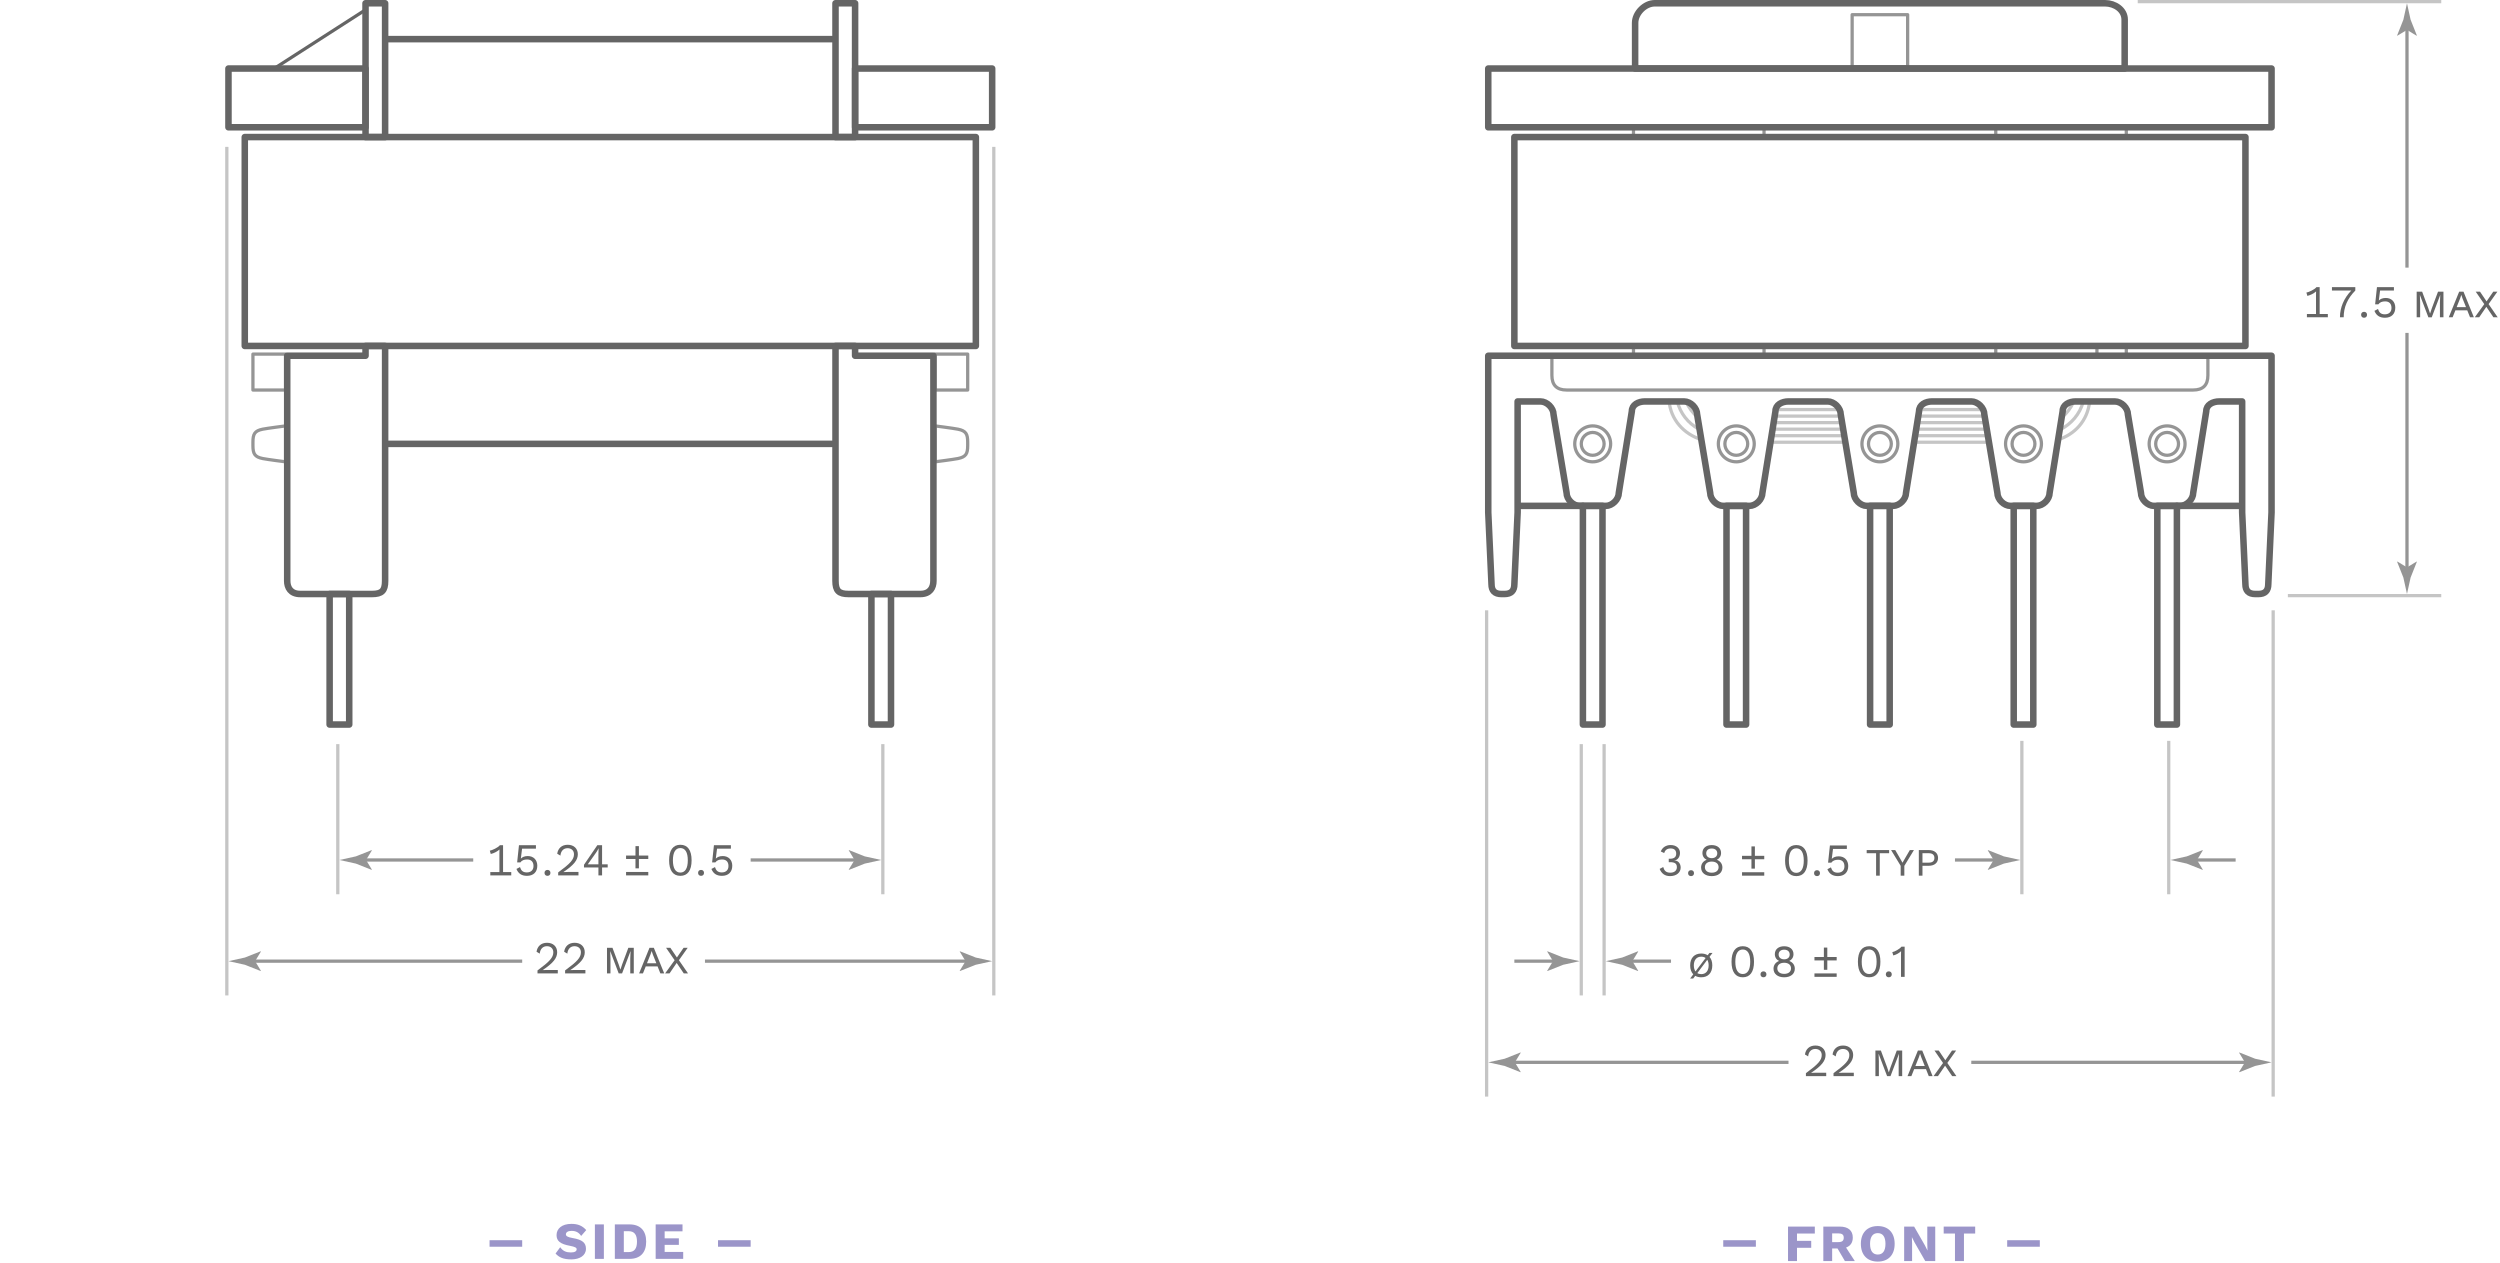 <?xml version="1.0" encoding="UTF-8"?> <svg xmlns="http://www.w3.org/2000/svg" height="387" viewBox="0 0 766 387" width="766"><g fill="none" stroke-miterlimit="10"><path d="m87.5 141.5s-5.529-.706-7-1c-2.5-.5-3-1.5-3-4 0-.75 0-.25 0-1 0-2.5.5-3.5 3-4 1.471-.294 7-1 7-1z" stroke="#959595" stroke-linecap="round" stroke-linejoin="round"></path><path d="m77.5 108.5h10v11h-10z" stroke="#959595" stroke-linecap="round" stroke-linejoin="round"></path><path d="m500.5 39v3" stroke="#959595" stroke-linecap="round" stroke-linejoin="round"></path><path d="m540.5 39v3" stroke="#959595" stroke-linecap="round" stroke-linejoin="round"></path><path d="m651.5 39v3" stroke="#959595" stroke-linecap="round" stroke-linejoin="round"></path><path d="m611.5 39v3" stroke="#959595" stroke-linecap="round" stroke-linejoin="round"></path><path d="m500.5 106v3" stroke="#959595" stroke-linecap="round" stroke-linejoin="round"></path><path d="m540.5 106v3" stroke="#959595" stroke-linecap="round" stroke-linejoin="round"></path><path d="m651.5 106v3" stroke="#959595" stroke-linecap="round" stroke-linejoin="round"></path><path d="m642.5 106v3" stroke="#959595" stroke-linecap="round" stroke-linejoin="round"></path><path d="m611.5 106v3" stroke="#959595" stroke-linecap="round" stroke-linejoin="round"></path><path d="m567.5 4.5h17v16h-17z" stroke="#959595" stroke-linecap="round" stroke-linejoin="round"></path><path d="m542 135.5h23" stroke="#c5c5c5" stroke-linecap="round" stroke-linejoin="round"></path><path d="m543 133.5h22" stroke="#c5c5c5" stroke-linecap="round" stroke-linejoin="round"></path><path d="m543 131.5h22" stroke="#c5c5c5" stroke-linecap="round" stroke-linejoin="round"></path><path d="m544 129.5h20" stroke="#c5c5c5" stroke-linecap="round" stroke-linejoin="round"></path><path d="m544 127.5h20" stroke="#c5c5c5" stroke-linecap="round" stroke-linejoin="round"></path><path d="m544 125.5h19" stroke="#c5c5c5" stroke-linecap="round" stroke-linejoin="round"></path><path d="m587 135.5h22" stroke="#c5c5c5" stroke-linecap="round" stroke-linejoin="round"></path><path d="m587 133.5h22" stroke="#c5c5c5" stroke-linecap="round" stroke-linejoin="round"></path><path d="m587 131.5h22" stroke="#c5c5c5" stroke-linecap="round" stroke-linejoin="round"></path><path d="m588 129.5h20" stroke="#c5c5c5" stroke-linecap="round" stroke-linejoin="round"></path><path d="m588 127.5h20" stroke="#c5c5c5" stroke-linecap="round" stroke-linejoin="round"></path><path d="m588 125.5h19" stroke="#c5c5c5" stroke-linecap="round" stroke-linejoin="round"></path><path d="m480 119.5h192c3 0 4.5-1.5 4.5-4.5v-5.5h-201v5.5c0 3 1.5 4.5 4.5 4.5z" stroke="#959595" stroke-linecap="round" stroke-linejoin="round"></path><path d="m456 21h240v18h-240z" stroke="#656565" stroke-linecap="round" stroke-linejoin="round" stroke-width="2"></path><path d="m645 1h-138c-3 0-6 3-6 6v14h150v-15c0-3-3-5-6-5z" stroke="#656565" stroke-linecap="round" stroke-linejoin="round" stroke-width="2"></path><path d="m464 42h224v64h-224z" stroke="#656565" stroke-linecap="round" stroke-linejoin="round" stroke-width="2"></path><path d="m70 21h42v18h-42z" stroke="#656565" stroke-linecap="round" stroke-linejoin="round" stroke-width="2"></path><path d="m112 1h6v41h-6z" stroke="#656565" stroke-linecap="round" stroke-linejoin="round" stroke-width="2"></path><path d="m256 1h6v41h-6z" stroke="#656565" stroke-linecap="round" stroke-linejoin="round" stroke-width="2"></path><path d="m262 21h42v18h-42z" stroke="#656565" stroke-linecap="round" stroke-linejoin="round" stroke-width="2"></path><path d="m75 42h224v64h-224z" stroke="#656565" stroke-linecap="round" stroke-linejoin="round" stroke-width="2"></path><path d="m485 155h6v67h-6z" stroke="#656565" stroke-linecap="round" stroke-linejoin="round" stroke-width="2"></path><path d="m661 155h6v67h-6z" stroke="#656565" stroke-linecap="round" stroke-linejoin="round" stroke-width="2"></path><path d="m101 182h6v40h-6z" stroke="#656565" stroke-linecap="round" stroke-linejoin="round" stroke-width="2"></path><path d="m617 155h6v67h-6z" stroke="#656565" stroke-linecap="round" stroke-linejoin="round" stroke-width="2"></path><path d="m573 155h6v67h-6z" stroke="#656565" stroke-linecap="round" stroke-linejoin="round" stroke-width="2"></path><path d="m529 155h6v67h-6z" stroke="#656565" stroke-linecap="round" stroke-linejoin="round" stroke-width="2"></path><path d="m630.52 134.75c5.258-1.648 9.092-5.896 9.721-11.578" stroke="#c5c5c5" stroke-linecap="round" stroke-linejoin="round"></path><path d="m511.379 122.664c.473 5.91 4.529 10.349 9.988 12.062" stroke="#c5c5c5" stroke-linecap="round" stroke-linejoin="round"></path><path d="m631.178 131.69c3.46-1.78 6.079-4.78 7.103-8.578" stroke="#c5c5c5" stroke-linecap="round" stroke-linejoin="round"></path><path d="m513.918 122.976c.922 3.692 3.304 6.643 6.52 8.469" stroke="#c5c5c5" stroke-linecap="round" stroke-linejoin="round"></path><path d="m631.759 127.913c1.545-1.312 2.783-2.944 3.606-4.831" stroke="#c5c5c5" stroke-linecap="round" stroke-linejoin="round"></path><path d="m516.609 123.022c.822 1.91 2.068 3.562 3.629 4.886" stroke="#c5c5c5" stroke-linecap="round" stroke-linejoin="round"></path><path d="m636 123c-2 0-4 1-4 3l-4 25c0 2-2 4-4 4h-8c-2 0-4-2-4-4l-4-24c0-2-2-4-4-4h-12c-2 0-4 1-4 3l-4 25c0 2-2 4-4 4h-8c-2 0-4-2-4-4l-4-24c0-2-2-4-4-4h-12c-2 0-4 1-4 3l-4 25c0 2-2 4-4 4h-8c-2 0-4-2-4-4l-4-24c0-2-2-4-4-4h-12c-2 0-4 1-4 3l-4 25c0 2-2 4-4 4h-8c-2 0-4-2-4-4l-4-24c0-2-2-4-4-4h-7v34l-1 22c0 2-1 3-3 3-.48 0-.799 0-1 0-2 0-3-1-3-3l-1-22v-48h240v48l-1 22c0 2-1 3-3 3-.48 0-.799 0-1 0-2 0-3-1-3-3l-1-22v-34h-7c-2 0-4 1-4 3l-4 25c0 2-2 4-4 4h-8c-2 0-4-2-4-4l-4-24c0-2-2-4-4-4z" stroke="#656565" stroke-linecap="round" stroke-linejoin="round" stroke-width="2"></path><path d="m485 155h-19" stroke="#656565" stroke-linecap="round" stroke-linejoin="round" stroke-width="2"></path><path d="m686 155h-19" stroke="#656565" stroke-linecap="round" stroke-linejoin="round" stroke-width="2"></path><circle cx="488" cy="136" r="3.5" stroke="#959595" stroke-linecap="round" stroke-linejoin="round"></circle><circle cx="488" cy="136" r="5.5" stroke="#959595" stroke-linecap="round" stroke-linejoin="round"></circle><circle cx="532" cy="136" r="3.5" stroke="#959595" stroke-linecap="round" stroke-linejoin="round"></circle><circle cx="532" cy="136" r="5.5" stroke="#959595" stroke-linecap="round" stroke-linejoin="round"></circle><circle cx="576" cy="136" r="3.5" stroke="#959595" stroke-linecap="round" stroke-linejoin="round"></circle><circle cx="576" cy="136" r="5.5" stroke="#959595" stroke-linecap="round" stroke-linejoin="round"></circle><circle cx="620" cy="136" r="3.5" stroke="#959595" stroke-linecap="round" stroke-linejoin="round"></circle><circle cx="620" cy="136" r="5.5" stroke="#959595" stroke-linecap="round" stroke-linejoin="round"></circle><circle cx="664" cy="136" r="3.5" stroke="#959595" stroke-linecap="round" stroke-linejoin="round"></circle><circle cx="664" cy="136" r="5.5" stroke="#959595" stroke-linecap="round" stroke-linejoin="round"></circle><path d="m119 12h136" stroke="#656565" stroke-linecap="round" stroke-linejoin="round" stroke-width="2"></path><path d="m119 136h136" stroke="#656565" stroke-linecap="round" stroke-linejoin="round" stroke-width="2"></path><path d="m112 3-28 18" stroke="#656565" stroke-linecap="round" stroke-linejoin="round"></path><path d="m112 106v3h-24v69c0 2 1 4 4 4h22c3 0 4-1 4-4v-72z" stroke="#656565" stroke-linecap="round" stroke-linejoin="round" stroke-width="2"></path><path d="m286.5 141.5s5.529-.706 7-1c2.5-.5 3-1.5 3-4 0-.75 0-.25 0-1 0-2.5-.5-3.5-3-4-1.471-.294-7-1-7-1z" stroke="#959595" stroke-linecap="round" stroke-linejoin="round"></path><path d="m286.5 108.5h10v11h-10z" stroke="#959595" stroke-linecap="round" stroke-linejoin="round"></path><path d="m267 182h6v40h-6z" stroke="#656565" stroke-linecap="round" stroke-linejoin="round" stroke-width="2"></path><path d="m262 106v3h24v69c0 2-1 4-4 4h-22c-3 0-4-1-4-4v-72z" stroke="#656565" stroke-linecap="round" stroke-linejoin="round" stroke-width="2"></path><path d="m455.5 336v-149" stroke="#c5c5c5"></path><path d="m619.5 227v47" stroke="#c5c5c5"></path><path d="m664.5 227v47" stroke="#c5c5c5"></path><path d="m484.5 228v77" stroke="#c5c5c5"></path><path d="m491.5 228v77" stroke="#c5c5c5"></path><path d="m612 263.5h-13" stroke="#959595"></path></g><path d="m610.844 263.5-1.798 2.954.102.067 4.817-1.914c1.679-.369 3.356-.738 5.035-1.107-1.679-.369-3.356-.738-5.035-1.107l-4.817-1.914-.102.051z" fill="#959595"></path><path d="m672 263.5h13" fill="none" stroke="#959595" stroke-miterlimit="10"></path><path d="m673.156 263.5 1.798-2.954-.102-.067-4.817 1.914c-1.679.369-3.356.738-5.035 1.107 1.679.369 3.356.738 5.035 1.107l4.817 1.914.102-.051z" fill="#959595"></path><path d="m477 294.5h-13" fill="none" stroke="#959595" stroke-miterlimit="10"></path><path d="m475.843 294.5-1.797 2.954.102.067 4.817-1.914c1.679-.369 3.356-.738 5.035-1.107-1.679-.369-3.356-.738-5.035-1.107l-4.817-1.914-.102.051z" fill="#959595"></path><path d="m499 294.5h13" fill="none" stroke="#959595" stroke-miterlimit="10"></path><path d="m500.157 294.5 1.797-2.954-.102-.067-4.817 1.914c-1.679.369-3.356.738-5.035 1.107 1.679.369 3.356.738 5.035 1.107l4.817 1.914.102-.051z" fill="#959595"></path><path d="m696.5 336v-74-75" fill="none" stroke="#c5c5c5" stroke-miterlimit="10"></path><path d="m463 325.5h85" fill="none" stroke="#959595" stroke-miterlimit="10"></path><path d="m464.157 325.5 1.797-2.954-.102-.067-4.817 1.914c-1.679.369-3.356.738-5.035 1.107 1.679.369 3.356.738 5.035 1.107l4.817 1.914.102-.051z" fill="#959595"></path><path d="m689 325.5h-85" fill="none" stroke="#959595" stroke-miterlimit="10"></path><path d="m687.844 325.5-1.798 2.954.102.067 4.817-1.914c1.679-.369 3.356-.738 5.035-1.107-1.679-.369-3.356-.738-5.035-1.107l-4.817-1.914-.102.051z" fill="#959595"></path><path d="m553.33 328.825c3.697-2.718 4.846-3.937 4.846-5.575 0-1.093-.756-1.85-1.961-1.85-1.274 0-2.072.896-2.199 2.283l-.98-.588c.238-1.61 1.346-2.745 3.223-2.745 1.891 0 3.096 1.19 3.096 2.899 0 1.736-1.121 3.264-4.428 5.463v.014c.309-.014 1.107-.042 1.388-.042h3.235v1.051h-6.219v-.91z" fill="#656565"></path><path d="m561.785 328.825c3.699-2.718 4.848-3.937 4.848-5.575 0-1.093-.757-1.85-1.961-1.85-1.275 0-2.074.896-2.199 2.283l-.98-.588c.237-1.61 1.344-2.745 3.221-2.745 1.892 0 3.096 1.19 3.096 2.899 0 1.736-1.12 3.264-4.426 5.463v.014c.309-.014 1.106-.042 1.387-.042h3.235v1.051h-6.22v-.91z" fill="#656565"></path><path d="m574.624 321.891h1.681l1.905 5.113.504 1.526h.042l.504-1.526 1.906-5.113h1.666v7.845h-1.078v-4.553l.098-2.241h-.027l-2.578 6.794h-1.036l-2.577-6.794h-.028l.084 2.241v4.553h-1.064v-7.845z" fill="#656565"></path><path d="m590.125 327.592h-3.629l-.854 2.144h-1.178l3.18-7.845h1.331l3.18 7.845h-1.177zm-.379-.966-1.078-2.704-.351-1.036h-.015l-.35 1.036-1.078 2.704z" fill="#656565"></path><path d="m598.146 329.735-2.172-3.208-2.186 3.208h-1.357l2.913-4.034-2.62-3.811h1.317l2.003 2.97 2.045-2.97h1.261l-2.689 3.797 2.788 4.048z" fill="#656565"></path><path d="m514.75 261.328c0 1.316-.812 2.283-1.737 2.283v.028c1.219 0 1.947 1.008 1.947 2.185 0 1.499-1.274 2.619-3.249 2.619-1.57 0-2.62-.77-3.194-2.213l1.093-.574c.294 1.064.812 1.737 2.186 1.737 1.303 0 2.017-.729 2.002-1.709-.014-1.135-.714-1.513-2.129-1.513h-.363v-1.051h.363c1.247 0 1.905-.49 1.92-1.527.014-1.078-.604-1.625-1.709-1.625-1.121 0-1.738.561-1.961 1.415l-1.051-.49c.447-1.204 1.582-1.975 2.997-1.975 1.891.001 2.885 1.136 2.885 2.41z" fill="#656565"></path><path d="m519.045 267.533c0 .547-.363.91-.91.91-.546 0-.91-.363-.91-.91 0-.546.364-.91.91-.91.547 0 .91.364.91.91z" fill="#656565"></path><path d="m527.336 261.355c0 .953-.504 1.709-1.275 2.073v.015c1.01.392 1.682 1.204 1.682 2.367 0 1.61-1.289 2.633-3.264 2.633-1.961 0-3.264-1.022-3.264-2.633 0-1.135.658-1.976 1.695-2.367v-.015c-.771-.35-1.289-1.106-1.289-2.073 0-1.498 1.135-2.423 2.857-2.423s2.858.925 2.858 2.423zm-.756 4.343c0-1.064-.827-1.709-2.102-1.709-1.261 0-2.102.645-2.102 1.709 0 1.051.812 1.695 2.102 1.695 1.303.001 2.102-.644 2.102-1.695zm-3.797-4.23c0 .911.687 1.471 1.695 1.471s1.695-.56 1.695-1.471c0-.938-.658-1.484-1.695-1.484s-1.695.545-1.695 1.484z" fill="#656565"></path><path d="m540.566 262.225v1.051h-2.871v2.871h-1.051v-2.871h-2.886v-1.051h2.886v-2.886h1.051v2.886zm-6.807 5.028h6.808v1.051h-6.808z" fill="#656565"></path><path d="m546.947 263.682c0-3.096 1.204-4.763 3.445-4.763s3.445 1.667 3.445 4.763-1.204 4.762-3.445 4.762-3.445-1.667-3.445-4.762zm5.729 0c0-2.438-.799-3.755-2.283-3.755s-2.283 1.317-2.283 3.755c0 2.437.799 3.754 2.283 3.754s2.283-1.318 2.283-3.754z" fill="#656565"></path><path d="m557.645 267.533c0 .547-.365.91-.911.91s-.911-.363-.911-.91c0-.546.365-.91.911-.91s.911.364.911.91z" fill="#656565"></path><path d="m566.299 265.362c0 1.919-1.191 3.081-3.166 3.081-1.723 0-2.689-.784-3.223-2.114l1.094-.575c.293.98.798 1.64 2.086 1.64 1.275 0 2.06-.743 2.046-1.976-.015-1.303-.714-1.989-1.962-1.989-.896 0-1.624.267-2.059.896h-.994l.561-5.267h5.196v1.051h-4.244l-.364 2.913-.014.126h.014c.448-.462 1.135-.77 2.115-.77 1.764.001 2.914 1.191 2.914 2.984z" fill="#656565"></path><path d="m578.828 261.426h-2.871v6.878h-1.121v-6.878h-2.885v-.967h6.877z" fill="#656565"></path><path d="m583.488 265.292v3.012h-1.121v-3.012l-2.941-4.833h1.275l1.526 2.634.7 1.247.715-1.247 1.527-2.634h1.26z" fill="#656565"></path><path d="m593.822 262.883c0 1.484-1.121 2.396-2.857 2.396h-1.92v3.025h-1.12v-7.845h3.04c1.736 0 2.857.911 2.857 2.424zm-1.121 0c0-.952-.588-1.457-1.723-1.457h-1.934v2.886h1.934c1.135 0 1.723-.491 1.723-1.429z" fill="#656565"></path><path d="m523.233 292.692.546-.715h.939l-.926 1.205c.561.63.855 1.513.855 2.619 0 2.27-1.275 3.642-3.391 3.642-.714 0-1.33-.153-1.834-.448l-.631.827h-.938l.966-1.289c-.615-.63-.951-1.555-.951-2.731 0-2.27 1.273-3.642 3.389-3.642.786 0 1.444.182 1.976.532zm-3.725 4.958.504-.686 2.592-3.433c-.365-.266-.812-.406-1.346-.406-1.414 0-2.269 1.009-2.269 2.676 0 .771.183 1.387.504 1.849zm4.019-1.848c0-.687-.141-1.261-.42-1.709h-.014l-.449.616-2.591 3.446c.322.21.742.322 1.204.322 1.416.001 2.27-1.008 2.27-2.675z" fill="#656565"></path><path d="m530.539 294.682c0-3.096 1.204-4.763 3.445-4.763s3.445 1.667 3.445 4.763-1.204 4.762-3.445 4.762-3.445-1.667-3.445-4.762zm5.729 0c0-2.438-.799-3.755-2.283-3.755s-2.283 1.317-2.283 3.755c0 2.437.799 3.754 2.283 3.754s2.283-1.318 2.283-3.754z" fill="#656565"></path><path d="m541.236 298.533c0 .547-.365.91-.911.91s-.911-.363-.911-.91c0-.546.365-.91.911-.91s.911.364.911.91z" fill="#656565"></path><path d="m549.525 292.355c0 .953-.504 1.709-1.274 2.073v.015c1.009.392 1.681 1.204 1.681 2.367 0 1.61-1.288 2.633-3.264 2.633-1.961 0-3.264-1.022-3.264-2.633 0-1.135.658-1.976 1.695-2.367v-.015c-.771-.35-1.289-1.106-1.289-2.073 0-1.498 1.135-2.423 2.857-2.423s2.858.925 2.858 2.423zm-.755 4.343c0-1.064-.826-1.709-2.102-1.709-1.26 0-2.102.645-2.102 1.709 0 1.051.812 1.695 2.102 1.695 1.303.001 2.102-.644 2.102-1.695zm-3.797-4.23c0 .911.688 1.471 1.695 1.471 1.009 0 1.695-.56 1.695-1.471 0-.938-.658-1.484-1.695-1.484-1.036-.001-1.695.545-1.695 1.484z" fill="#656565"></path><path d="m562.756 293.225v1.051h-2.871v2.871h-1.051v-2.871h-2.885v-1.051h2.885v-2.886h1.051v2.886zm-6.807 5.028h6.807v1.051h-6.807z" fill="#656565"></path><path d="m569.263 294.682c0-3.096 1.204-4.763 3.446-4.763 2.24 0 3.445 1.667 3.445 4.763s-1.205 4.762-3.445 4.762c-2.242-.001-3.446-1.667-3.446-4.762zm5.729 0c0-2.438-.799-3.755-2.283-3.755-1.485 0-2.283 1.317-2.283 3.755 0 2.437.798 3.754 2.283 3.754 1.484 0 2.283-1.318 2.283-3.754z" fill="#656565"></path><path d="m579.638 298.533c0 .547-.364.91-.911.91-.545 0-.91-.363-.91-.91 0-.546.365-.91.91-.91.546 0 .911.364.911.91z" fill="#656565"></path><path d="m583.586 290.059v9.245h-1.12v-6.779c0-.309.015-.687.028-1.079-.645.616-1.527 1.093-2.396 1.303l-.294-1.022c.658-.084 2.283-.952 2.801-1.667h.981z" fill="#656565"></path><path d="m550.602 377.956v2.241h4.354v2.129h-4.354v4.065h-2.753v-10.564h8.211v2.129z" fill="#9b95c9"></path><path d="m563.019 382.534h-1.648v3.857h-2.705v-10.564h5.042c2.545 0 3.985 1.185 3.985 3.361 0 1.537-.721 2.577-2.065 3.058l2.689 4.146h-3.041zm-1.649-1.953h1.872c1.169 0 1.681-.4 1.681-1.345 0-.928-.512-1.328-1.681-1.328h-1.872z" fill="#9b95c9"></path><path d="m580.524 381.109c0 3.409-1.952 5.442-5.17 5.442-3.217 0-5.186-2.033-5.186-5.442s1.969-5.442 5.186-5.442c3.218 0 5.17 2.033 5.17 5.442zm-7.539 0c0 2.161.833 3.281 2.369 3.281 1.521 0 2.354-1.12 2.354-3.281s-.833-3.281-2.354-3.281c-1.536 0-2.369 1.12-2.369 3.281z" fill="#9b95c9"></path><path d="m592.957 386.392h-3.058l-3.281-5.714-.8-1.602h-.017l.064 1.985v5.33h-2.433v-10.564h3.057l3.281 5.715.801 1.601h.016l-.063-1.985v-5.33h2.433z" fill="#9b95c9"></path><path d="m605.196 377.956h-3.441v8.436h-2.753v-8.436h-3.457v-2.129h9.651z" fill="#9b95c9"></path><path d="m528 380h10v2h-10z" fill="#9b95c9"></path><path d="m615 380h10v2h-10z" fill="#9b95c9"></path><path d="m748 182.5h-47" fill="none" stroke="#c5c5c5" stroke-miterlimit="10"></path><path d="m748 .5h-93" fill="none" stroke="#c5c5c5" stroke-miterlimit="10"></path><path d="m737.5 8v74" fill="none" stroke="#959595" stroke-miterlimit="10"></path><path d="m737.5 9.157 2.954 1.797.067-.101-1.914-4.818c-.369-1.678-.738-3.357-1.107-5.035-.369 1.678-.738 3.357-1.107 5.035l-1.914 4.818.051.101z" fill="#959595"></path><path d="m737.5 175v-73" fill="none" stroke="#959595" stroke-miterlimit="10"></path><path d="m737.5 173.843-2.954-1.797-.067.101 1.914 4.818c.369 1.678.738 3.357 1.107 5.035.369-1.678.738-3.357 1.107-5.035l1.914-4.818-.051-.101z" fill="#959595"></path><path d="m713.252 96.211v1.009h-6.416v-1.009h2.788v-5.799c0-.322.014-.714.027-1.121-.729.658-1.778 1.163-2.675 1.373l-.295-1.022c.658-.084 2.563-.953 3.082-1.667h.98v8.236z" fill="#656565"></path><path d="m721.666 87.975v1.051c-2.41 2.451-3.559 5.071-3.559 8.194h-1.148c0-2.983 1.219-5.869 3.474-8.194h-5.925v-1.051z" fill="#656565"></path><path d="m725.261 96.449c0 .546-.364.911-.91.911s-.91-.364-.91-.911.364-.91.91-.91.91.364.91.91z" fill="#656565"></path><path d="m733.915 94.278c0 1.919-1.19 3.082-3.166 3.082-1.723 0-2.689-.785-3.222-2.115l1.093-.574c.294.98.799 1.639 2.087 1.639 1.274 0 2.06-.742 2.045-1.975-.014-1.303-.714-1.989-1.961-1.989-.896 0-1.625.266-2.059.896h-.995l.561-5.267h5.197v1.051h-4.245l-.364 2.914-.014.126h.014c.448-.462 1.135-.771 2.115-.771 1.766-.001 2.914 1.19 2.914 2.983z" fill="#656565"></path><path d="m740.463 89.375h1.682l1.904 5.113.505 1.527h.042l.504-1.527 1.905-5.113h1.667v7.844h-1.079v-4.552l.099-2.241h-.028l-2.577 6.793h-1.037l-2.577-6.793h-.028l.084 2.241v4.552h-1.064v-7.844z" fill="#656565"></path><path d="m755.964 95.077h-3.628l-.854 2.143h-1.177l3.18-7.844h1.331l3.18 7.844h-1.177zm-.378-.967-1.079-2.703-.351-1.037h-.014l-.35 1.037-1.079 2.703z" fill="#656565"></path><path d="m763.985 97.22-2.171-3.208-2.186 3.208h-1.358l2.913-4.034-2.619-3.81h1.316l2.004 2.97 2.045-2.97h1.261l-2.689 3.796 2.787 4.048z" fill="#656565"></path><path d="m103.5 228v46" fill="none" stroke="#c5c5c5" stroke-miterlimit="10"></path><path d="m270.5 228v46" fill="none" stroke="#c5c5c5" stroke-miterlimit="10"></path><path d="m111 263.5h34" fill="none" stroke="#959595" stroke-miterlimit="10"></path><path d="m112.157 263.5 1.797-2.954-.101-.067-4.818 1.914c-1.678.369-3.357.738-5.035 1.107 1.678.369 3.357.738 5.035 1.107l4.818 1.914.101-.051z" fill="#959595"></path><path d="m263 263.5h-33" fill="none" stroke="#959595" stroke-miterlimit="10"></path><path d="m261.843 263.5-1.797 2.954.101.067 4.818-1.914c1.678-.369 3.357-.738 5.035-1.107-1.678-.369-3.357-.738-5.035-1.107l-4.818-1.914-.101.051z" fill="#959595"></path><path d="m156.647 267.211v1.009h-6.416v-1.009h2.788v-5.799c0-.322.014-.715.028-1.121-.728.659-1.779 1.163-2.675 1.373l-.294-1.022c.658-.084 2.563-.952 3.082-1.667h.98v8.236z" fill="#656565"></path><path d="m164.627 265.278c0 1.919-1.191 3.081-3.166 3.081-1.723 0-2.689-.784-3.222-2.114l1.093-.575c.294.98.798 1.64 2.087 1.64 1.275 0 2.059-.743 2.045-1.976-.014-1.303-.714-1.989-1.961-1.989-.896 0-1.625.267-2.059.896h-.994l.56-5.267h5.197v1.051h-4.244l-.364 2.913-.014.126h.014c.448-.462 1.135-.77 2.115-.77 1.764.001 2.913 1.191 2.913 2.984z" fill="#656565"></path><path d="m168.656 267.449c0 .547-.364.91-.91.91s-.911-.363-.911-.91c0-.546.364-.91.911-.91s.91.364.91.91z" fill="#656565"></path><path d="m171.021 267.31c3.698-2.718 4.847-3.937 4.847-5.575 0-1.093-.756-1.85-1.961-1.85-1.275 0-2.073.896-2.199 2.283l-.98-.588c.238-1.61 1.345-2.745 3.222-2.745 1.891 0 3.096 1.19 3.096 2.899 0 1.736-1.121 3.264-4.427 5.463v.014c.309-.014 1.107-.042 1.387-.042h3.236v1.051h-6.219v-.91z" fill="#656565"></path><path d="m183.357 265.797h-4.426v-.827l4.09-5.995h1.457v5.855h1.723v.967h-1.723v2.423h-1.121zm0-.967v-3.012c0-.603.014-1.219.056-1.863h-.028c-.238.519-.561 1.022-.869 1.457l-2.423 3.418z" fill="#656565"></path><path d="m198.633 262.141v1.051h-2.872v2.871h-1.051v-2.871h-2.885v-1.051h2.885v-2.886h1.051v2.886zm-6.807 5.028h6.808v1.051h-6.808z" fill="#656565"></path><path d="m205.014 263.598c0-3.096 1.205-4.763 3.446-4.763s3.446 1.667 3.446 4.763-1.205 4.762-3.446 4.762-3.446-1.667-3.446-4.762zm5.729 0c0-2.438-.798-3.755-2.283-3.755s-2.283 1.317-2.283 3.755c0 2.437.798 3.754 2.283 3.754s2.283-1.318 2.283-3.754z" fill="#656565"></path><path d="m215.711 267.449c0 .547-.364.91-.911.91s-.911-.363-.911-.91c0-.546.364-.91.911-.91s.911.364.911.91z" fill="#656565"></path><path d="m224.365 265.278c0 1.919-1.191 3.081-3.166 3.081-1.723 0-2.689-.784-3.222-2.114l1.093-.575c.294.98.798 1.64 2.087 1.64 1.275 0 2.059-.743 2.045-1.976-.014-1.303-.714-1.989-1.961-1.989-.896 0-1.625.267-2.059.896h-.994l.56-5.267h5.197v1.051h-4.244l-.364 2.913-.014.126h.014c.448-.462 1.135-.77 2.115-.77 1.764.001 2.913 1.191 2.913 2.984z" fill="#656565"></path><path d="m69.5 305v-260" fill="none" stroke="#c5c5c5" stroke-miterlimit="10"></path><path d="m304.5 305v-260" fill="none" stroke="#c5c5c5" stroke-miterlimit="10"></path><path d="m77 294.5h83" fill="none" stroke="#959595" stroke-miterlimit="10"></path><path d="m78.157 294.5 1.797-2.954-.101-.067-4.818 1.914c-1.678.369-3.357.738-5.035 1.107 1.678.369 3.357.738 5.035 1.107l4.818 1.914.101-.051z" fill="#959595"></path><path d="m297 294.5h-81" fill="none" stroke="#959595" stroke-miterlimit="10"></path><path d="m295.843 294.5-1.797 2.954.101.067 4.818-1.914c1.678-.369 3.357-.738 5.035-1.107-1.678-.369-3.357-.738-5.035-1.107l-4.818-1.914-.101.051z" fill="#959595"></path><path d="m164.688 297.341c3.698-2.718 4.847-3.937 4.847-5.575 0-1.093-.756-1.85-1.961-1.85-1.275 0-2.073.896-2.199 2.283l-.98-.588c.238-1.61 1.345-2.745 3.222-2.745 1.891 0 3.096 1.19 3.096 2.899 0 1.736-1.121 3.264-4.427 5.463v.014c.309-.014 1.107-.042 1.387-.042h3.236v1.051h-6.219v-.91z" fill="#656565"></path><path d="m173.144 297.341c3.698-2.718 4.847-3.937 4.847-5.575 0-1.093-.756-1.85-1.961-1.85-1.275 0-2.073.896-2.199 2.283l-.98-.588c.238-1.61 1.345-2.745 3.222-2.745 1.891 0 3.096 1.19 3.096 2.899 0 1.736-1.121 3.264-4.427 5.463v.014c.309-.014 1.107-.042 1.387-.042h3.236v1.051h-6.219v-.91z" fill="#656565"></path><path d="m185.982 290.406h1.681l1.905 5.113.504 1.526h.042l.504-1.526 1.905-5.113h1.667v7.845h-1.079v-4.553l.098-2.241h-.028l-2.577 6.794h-1.037l-2.578-6.794h-.028l.084 2.241v4.553h-1.064v-7.845z" fill="#656565"></path><path d="m201.482 296.107h-3.628l-.854 2.144h-1.177l3.18-7.845h1.331l3.18 7.845h-1.176zm-.378-.965-1.079-2.704-.35-1.036h-.014l-.35 1.036-1.079 2.704z" fill="#656565"></path><path d="m209.504 298.251-2.171-3.208-2.186 3.208h-1.358l2.914-4.034-2.62-3.811h1.317l2.003 2.97 2.045-2.97h1.261l-2.689 3.797 2.788 4.048z" fill="#656565"></path><path d="m179.621 376.9-1.553 1.793c-.704-1.057-1.601-1.553-2.945-1.553-1.136 0-1.729.448-1.729 1.056 0 .545.496.865 2.113 1.153 2.897.496 4.033 1.424 4.033 3.281 0 2.064-1.921 3.249-4.466 3.249-2.497 0-3.81-.641-4.85-1.793l1.425-1.937c.848 1.217 1.872 1.601 3.281 1.601 1.185 0 1.761-.368 1.761-.977 0-.48-.496-.752-2.065-1.057-2.961-.544-4.098-1.473-4.098-3.281 0-1.984 1.649-3.441 4.546-3.441 1.986.001 3.331.546 4.547 1.906z" fill="#9b95c9"></path><path d="m185.026 385.72h-2.753v-10.564h2.753z" fill="#9b95c9"></path><path d="m197.989 380.438c0 3.378-1.809 5.282-5.122 5.282h-4.481v-10.564h4.481c3.313-.001 5.122 1.905 5.122 5.282zm-2.818 0c0-2.112-.784-3.201-2.577-3.201h-1.456v6.402h1.456c1.793 0 2.577-1.088 2.577-3.201z" fill="#9b95c9"></path><path d="m209.331 383.591v2.129h-8.435v-10.564h8.227v2.129h-5.474v2.145h4.354v2.001h-4.354v2.161h5.682z" fill="#9b95c9"></path><path d="m150 380h10v2h-10z" fill="#9b95c9"></path><path d="m220 380h10v2h-10z" fill="#9b95c9"></path></svg> 